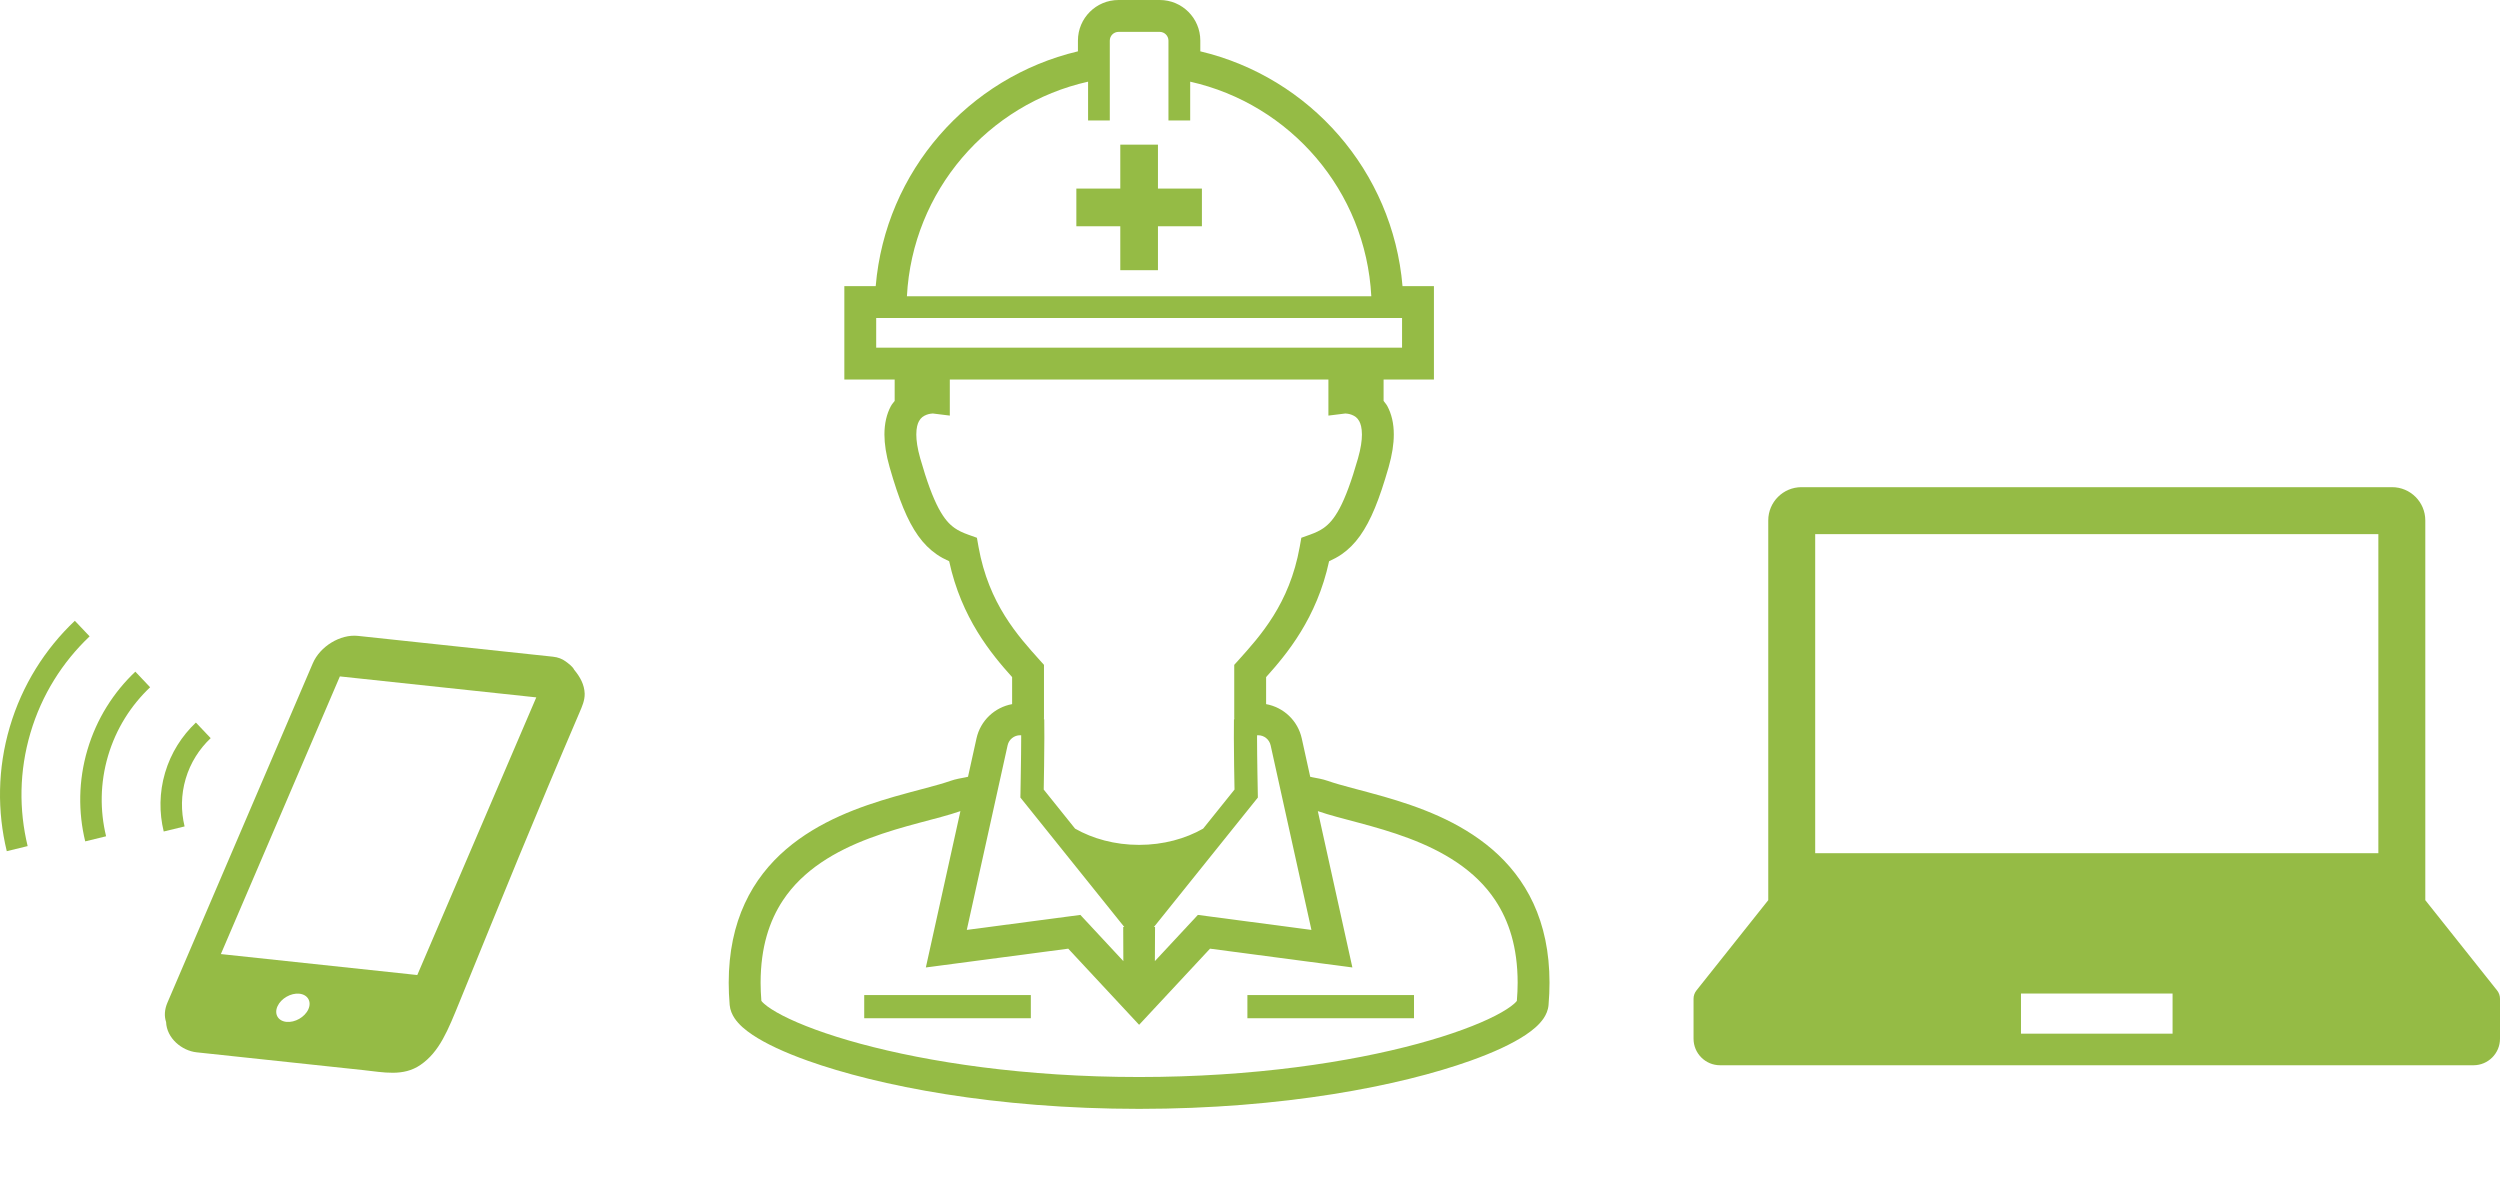 <svg width="248" height="117" viewBox="0 0 248 117" fill="none" xmlns="http://www.w3.org/2000/svg">
<path d="M247.713 98.253L240.59 89.296V51.627C240.59 49.804 239.112 48.327 237.29 48.327H178.71C176.888 48.327 175.411 49.804 175.411 51.627V89.296L168.287 98.253C168.101 98.487 168 98.776 168 99.076V103.041C168 104.495 169.178 105.673 170.633 105.673H245.367C246.822 105.673 248 104.495 248 103.041V99.076C248 98.776 247.899 98.487 247.713 98.253ZM180.067 52.983H235.933V84.64H180.067V52.983ZM215.519 102.542H200.481V98.561H215.519V102.542Z" fill="#95BB45"/>
<g clip-path="url(#clip0_2709_62)">
<path d="M56.957 66.439C56.812 66.126 56.4 65.826 56.116 65.616C56.11 65.607 56.102 65.598 56.096 65.59C56.102 65.597 56.107 65.606 56.113 65.613C55.777 65.365 55.354 65.197 54.851 65.144L35.505 63.08C33.761 62.894 31.753 64.116 31.032 65.795L16.611 99.459C16.312 100.154 16.284 100.824 16.476 101.383C16.535 102.991 18.036 104.233 19.507 104.39C19.761 104.417 20.014 104.444 20.268 104.471C21.686 104.622 23.102 104.773 24.518 104.925C28.365 105.335 32.21 105.745 36.055 106.156C38.05 106.369 39.999 106.814 41.71 105.639C43.607 104.341 44.439 102.194 45.596 99.361C49.933 88.733 52.971 81.217 57.49 70.673C57.745 70.075 58.013 69.491 58 68.809C58 68.808 58 68.809 58 68.808C57.968 67.914 57.556 67.159 56.957 66.439ZM30.586 100.126C30.233 100.898 29.259 101.456 28.416 101.37C27.575 101.285 27.178 100.589 27.53 99.817C27.881 99.048 28.849 98.489 29.69 98.575C30.531 98.659 30.935 99.357 30.586 100.126ZM41.395 96.723L21.91 94.644L33.716 67.1L53.2 69.18L41.395 96.723Z" fill="#95BB45"/>
<path d="M8.89 63.127L7.424 61.582C4.48 64.37 2.203 67.945 0.975 72.102C-0.255 76.263 -0.282 80.497 0.672 84.437L2.742 83.933C1.874 80.343 1.899 76.497 3.02 72.706C4.139 68.918 6.209 65.669 8.89 63.127Z" fill="#95BB45"/>
<path d="M8.675 74.377C7.771 77.439 7.75 80.56 8.453 83.464L10.524 82.959C9.907 80.404 9.925 77.671 10.719 74.981C11.515 72.289 12.986 69.982 14.892 68.176L13.426 66.628C11.258 68.682 9.581 71.313 8.675 74.377Z" fill="#95BB45"/>
<path d="M18.42 77.255C18.891 75.662 19.765 74.302 20.899 73.225L19.433 71.678C18.044 72.997 16.958 74.681 16.377 76.651C15.796 78.62 15.789 80.625 16.24 82.485L18.311 81.982C17.945 80.464 17.95 78.848 18.42 77.255Z" fill="#95BB45"/>
</g>
<path d="M102.258 98.71H85.731V101.009H102.258V98.71Z" fill="#95BB45"/>
<path d="M140.269 98.71H123.742V101.009H140.269V98.71Z" fill="#95BB45"/>
<path d="M152.12 89.63C151.107 87.432 149.667 85.664 148.028 84.255C144.743 81.439 140.707 80.017 137.294 79.03C135.02 78.378 132.994 77.915 131.734 77.468C131.158 77.268 130.656 77.198 130.238 77.114C130.137 77.096 130.063 77.074 129.973 77.056L129.134 73.25C128.741 71.483 127.33 70.163 125.598 69.85C125.598 69.042 125.598 68.15 125.598 67.168C127.661 64.873 130.627 61.315 131.846 55.674C132.27 55.481 132.69 55.265 133.098 54.982C133.766 54.52 134.377 53.912 134.916 53.155C135.997 51.632 136.831 49.554 137.754 46.337C138.102 45.114 138.265 44.05 138.265 43.104C138.268 42.011 138.04 41.061 137.628 40.294C137.522 40.092 137.378 39.945 137.252 39.773V37.651H142.246V28.384H139.13C138.164 16.975 129.94 7.672 119.071 5.092V4.026C119.071 1.802 117.27 0.002 115.046 0H113.001H110.957C108.731 0.002 106.931 1.802 106.931 4.026V5.092C96.063 7.672 87.836 16.975 86.87 28.384H83.758V37.651H88.751V39.773C88.622 39.945 88.479 40.092 88.372 40.294C87.96 41.061 87.735 42.011 87.735 43.104C87.738 44.05 87.898 45.114 88.248 46.337C89.169 49.554 90.003 51.632 91.084 53.155C91.623 53.912 92.237 54.519 92.905 54.982C93.31 55.265 93.73 55.481 94.157 55.674C95.375 61.315 98.339 64.873 100.402 67.168C100.402 68.149 100.402 69.042 100.402 69.85C98.673 70.163 97.259 71.483 96.868 73.25L96.027 77.056C95.939 77.074 95.863 77.096 95.765 77.114C95.344 77.198 94.842 77.268 94.266 77.468C93.009 77.915 90.979 78.377 88.709 79.03C85.292 80.017 81.256 81.439 77.972 84.255C76.333 85.664 74.893 87.432 73.882 89.63C72.866 91.825 72.288 94.435 72.288 97.488C72.288 98.197 72.319 98.931 72.383 99.691C72.432 100.221 72.634 100.653 72.869 101.009C73.321 101.671 73.922 102.167 74.672 102.672C75.985 103.543 77.807 104.394 80.139 105.228C87.12 107.718 98.679 109.997 113 110C127.321 109.997 138.879 107.717 145.86 105.228C148.193 104.394 150.015 103.543 151.328 102.672C152.08 102.167 152.679 101.671 153.133 101.009C153.369 100.653 153.571 100.221 153.616 99.691C153.68 98.931 153.711 98.197 153.711 97.488C153.714 94.435 153.133 91.825 152.12 89.63ZM126.046 73.933L127.248 79.375L130.094 92.248L118.83 90.759L114.564 95.342L114.581 91.96H114.468L124.781 79.115L124.773 78.698C124.773 78.694 124.753 77.798 124.736 76.66C124.719 75.524 124.699 74.147 124.699 73.21C124.699 73.113 124.699 73.026 124.703 72.936H124.806C125.401 72.936 125.917 73.352 126.046 73.933ZM107.937 8.102V11.953H110.092V7.665V4.026C110.092 3.551 110.479 3.164 110.957 3.162H113.001H115.046C115.521 3.164 115.908 3.551 115.911 4.026V7.665V11.953H118.067V8.102C127.986 10.328 135.487 18.926 136.034 29.389H113.001H89.966C90.517 18.926 98.014 10.328 107.937 8.102ZM86.918 34.491V31.545H88.344H89.882H113H136.118H137.659H139.084V34.491H134.759H133.597H113H92.405H91.241H86.918ZM97.07 54.253L96.91 53.347L96.046 53.038C95.496 52.841 95.075 52.641 94.71 52.387C94.168 52.005 93.68 51.485 93.107 50.419C92.543 49.357 91.942 47.77 91.288 45.47C91 44.465 90.898 43.685 90.898 43.104C90.898 42.428 91.027 42.033 91.159 41.786C91.358 41.422 91.603 41.269 91.914 41.144C92.164 41.048 92.428 41.024 92.532 41.018L94.221 41.227V39.437C94.221 39.437 94.221 38.889 94.221 37.651H113H131.778C131.778 38.889 131.778 39.437 131.778 39.437V41.227L133.467 41.018C133.574 41.024 133.835 41.048 134.085 41.144C134.397 41.269 134.641 41.422 134.84 41.786C134.972 42.033 135.102 42.428 135.104 43.104C135.104 43.685 135 44.465 134.714 45.47C134.057 47.771 133.459 49.357 132.895 50.419C132.323 51.484 131.831 52.005 131.292 52.387C130.924 52.641 130.507 52.841 129.956 53.038L129.092 53.347L128.931 54.253C127.918 59.915 124.999 63.104 122.843 65.505L122.436 65.955V66.563C122.436 68.348 122.436 69.833 122.436 71.104V71.129V71.154L122.444 71.356H122.408C122.408 72.12 122.4 72.561 122.4 73.21C122.4 74.74 122.444 77.324 122.464 78.324L119.352 82.2C117.602 83.197 115.407 83.813 113 83.812C110.594 83.813 108.399 83.198 106.647 82.2L103.537 78.324C103.555 77.324 103.599 74.74 103.599 73.21C103.599 72.561 103.59 72.12 103.59 71.356H103.557L103.563 71.154V71.129V71.104C103.563 69.833 103.563 68.348 103.563 66.563V65.955L103.158 65.505C101.003 63.104 98.082 59.915 97.07 54.253ZM98.752 79.375L99.956 73.932C100.083 73.352 100.602 72.936 101.197 72.936H101.301C101.301 73.026 101.301 73.113 101.301 73.21C101.301 74.147 101.284 75.524 101.264 76.66C101.247 77.798 101.231 78.694 101.231 78.698L101.222 79.115L111.532 91.96H111.423L111.436 95.342L107.173 90.759L95.906 92.247L98.752 79.375ZM150.472 99.288C150.43 99.347 150.346 99.445 150.197 99.575C149.847 99.887 149.213 100.308 148.351 100.75C146.624 101.641 143.991 102.635 140.642 103.541C133.94 105.357 124.36 106.84 113 106.84C101.643 106.84 92.063 105.357 85.36 103.541C82.012 102.635 79.379 101.641 77.649 100.75C76.788 100.308 76.154 99.887 75.806 99.575C75.654 99.445 75.57 99.347 75.528 99.288C75.48 98.666 75.452 98.062 75.452 97.488C75.458 93.941 76.324 91.349 77.664 89.317C79.671 86.281 82.89 84.422 86.253 83.156C87.929 82.523 89.622 82.043 91.177 81.627C92.718 81.212 94.11 80.87 95.274 80.463L91.844 95.972L105.969 94.108L113 101.661L120.034 94.108L134.156 95.972L130.728 80.463C131.893 80.87 133.286 81.212 134.823 81.627C136.378 82.043 138.074 82.523 139.75 83.156C143.112 84.422 146.332 86.281 148.337 89.317C149.678 91.35 150.546 93.941 150.551 97.488C150.551 98.062 150.523 98.666 150.472 99.288Z" fill="#95BB45"/>
<path d="M114.869 26.803V22.445H119.229V18.707H114.869V14.349H111.133V18.707H106.774V22.445H111.133V26.803H114.869Z" fill="#95BB45"/>
<defs>
<clipPath id="clip0_2709_62">
<rect width="58" height="58" fill="white" transform="translate(0 55)"/>
</clipPath>
</defs>
</svg>
